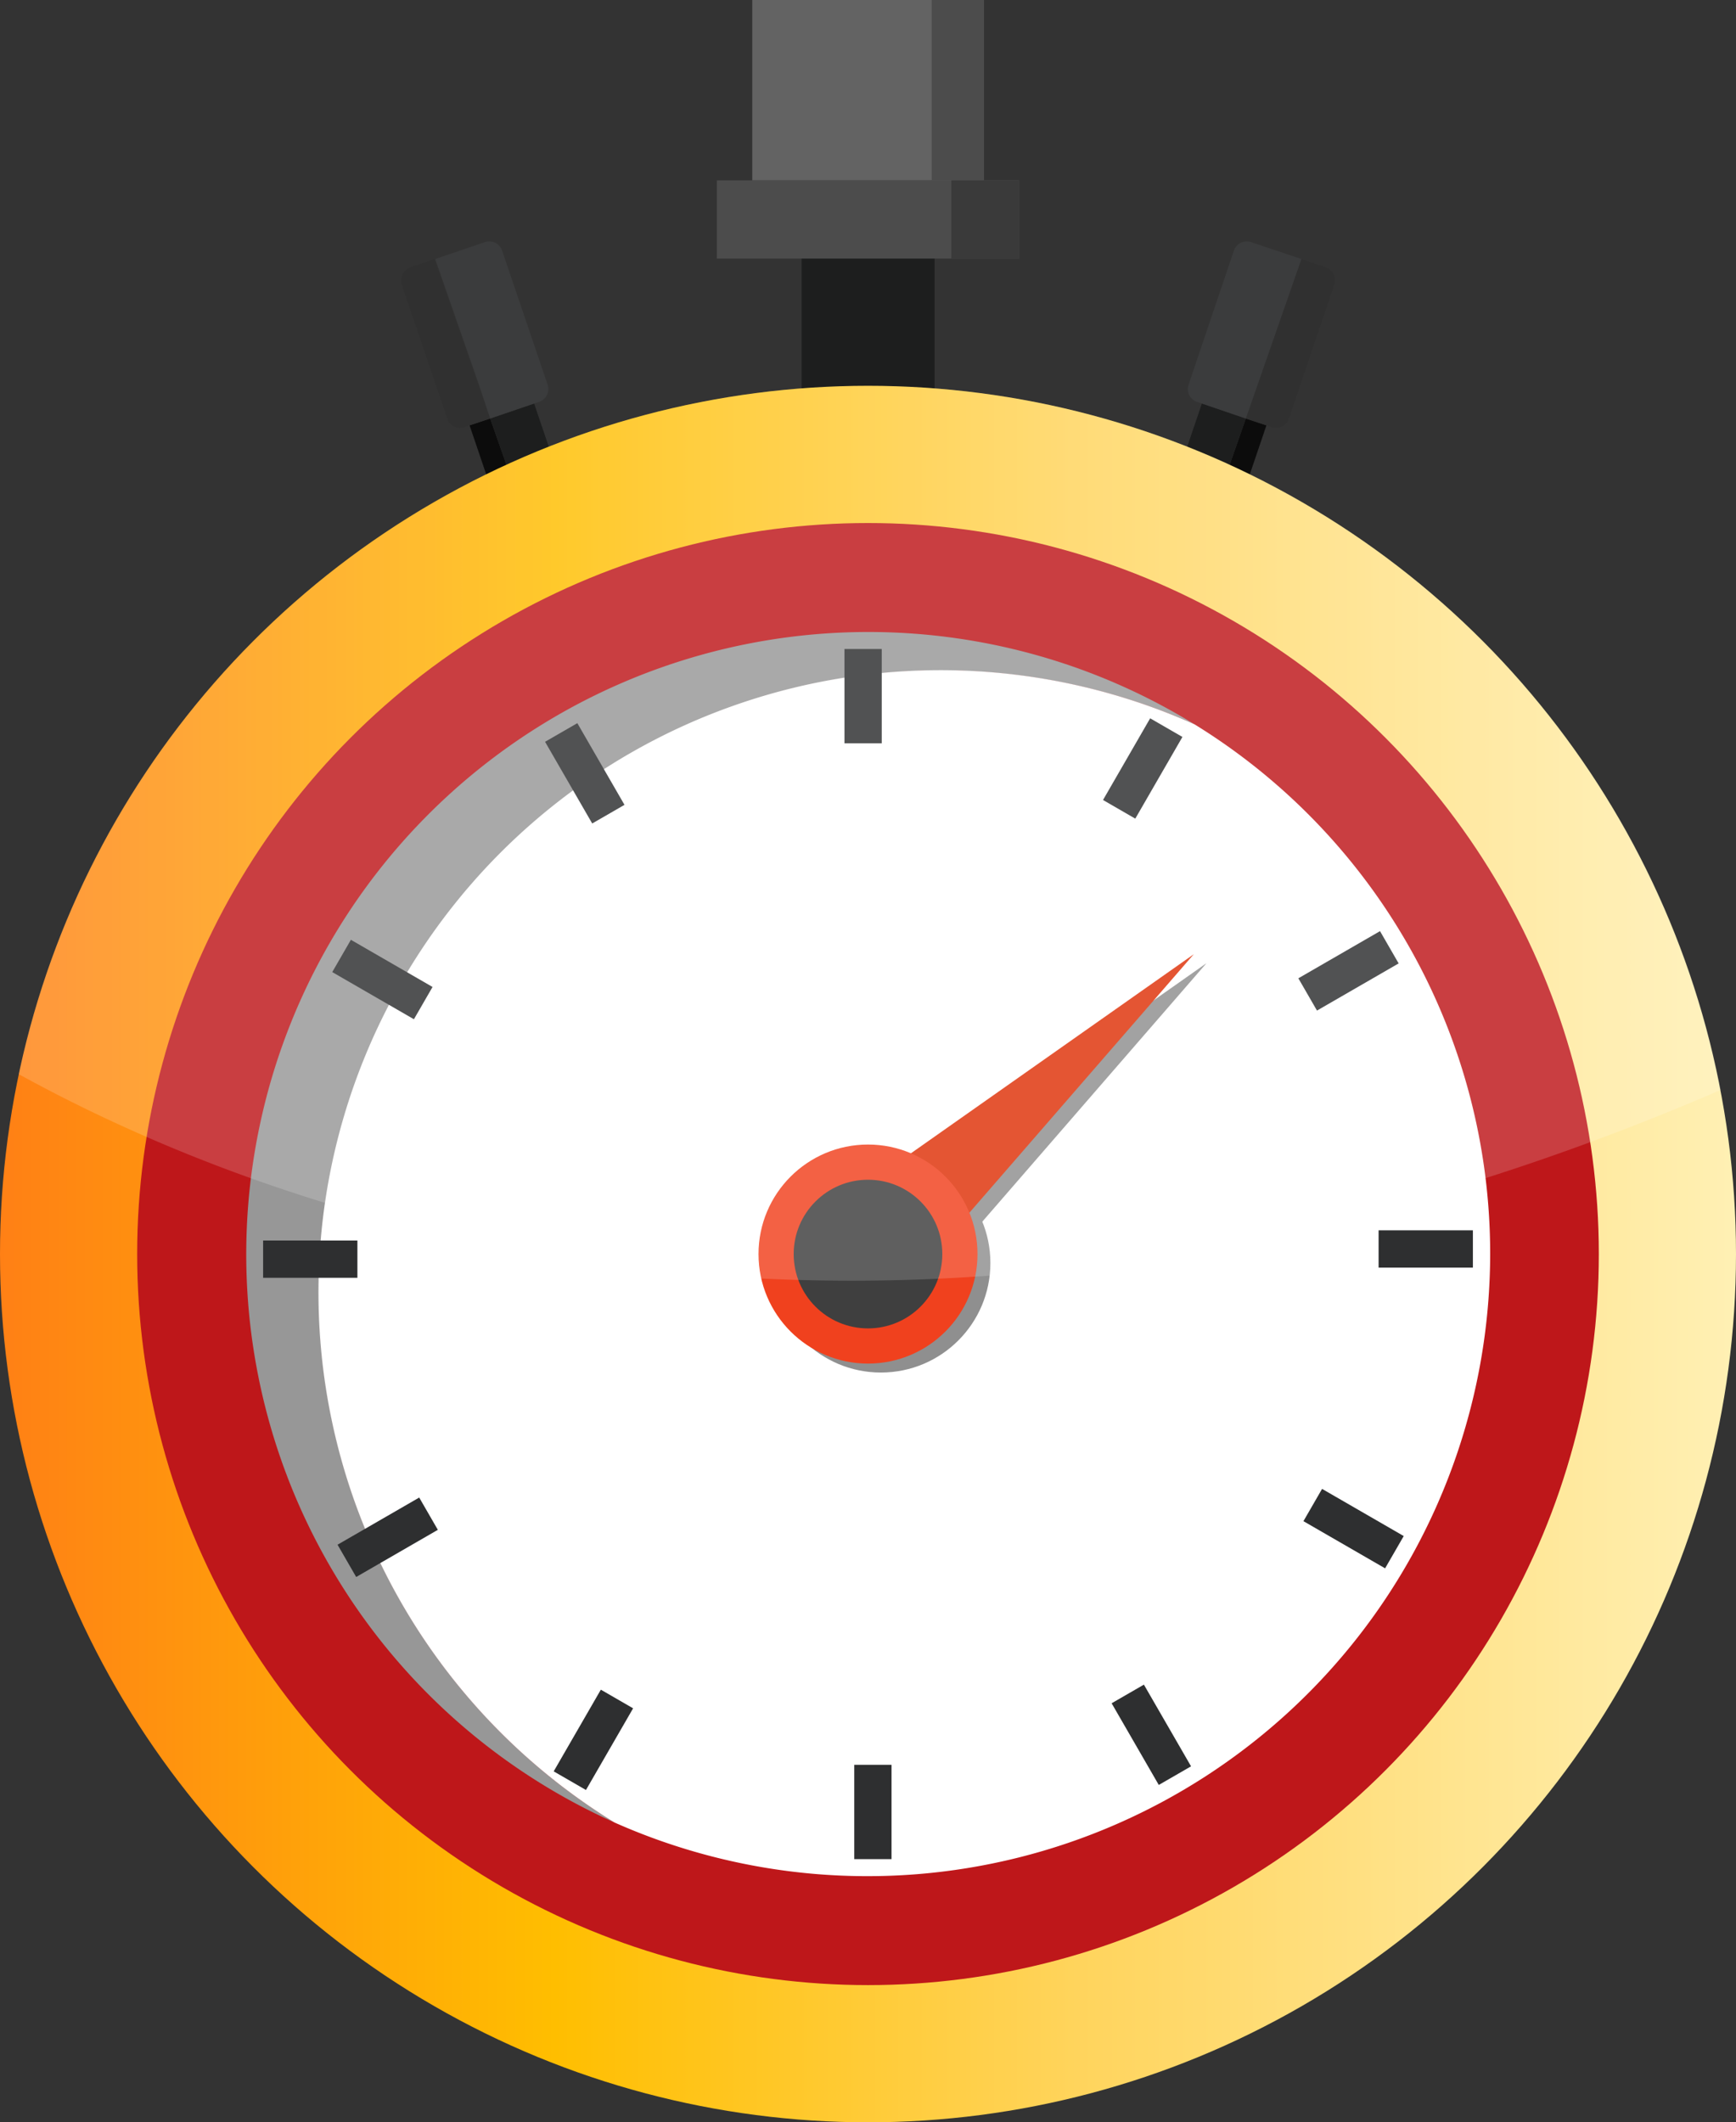 <svg xmlns="http://www.w3.org/2000/svg" xmlns:xlink="http://www.w3.org/1999/xlink" viewBox="0 0 83.4 101.93"><rect x="0" y="0" width="83.4" height="101.93" fill="#333333" stroke="none"/><defs><style>.cls-1{fill:#0c0c0c;}.cls-2{fill:#1d1e1e;}.cls-3{fill:#303030;}.cls-4{fill:#3b3c3d;}.cls-5{fill:url(#linear-gradient);}.cls-6{fill:#be171a;}.cls-7{fill:#979797;}.cls-17,.cls-8{fill:#fff;}.cls-9{fill:#8f8f8f;}.cls-10{fill:#de330a;}.cls-11{fill:#f0411e;}.cls-12{fill:#3f3f3f;}.cls-13{fill:#2e2f30;}.cls-14{fill:#4c4c4c;}.cls-15{fill:#636363;}.cls-16{fill:#3a3a3a;}.cls-17{opacity:0.17;}</style><linearGradient id="linear-gradient" y1="60.23" x2="83.4" y2="60.23" gradientUnits="userSpaceOnUse"><stop offset="0" stop-color="#ff8015"/><stop offset="0.32" stop-color="#ffbe00"/><stop offset="0.62" stop-color="#ffd45c"/><stop offset="1" stop-color="#fff0b4"/></linearGradient></defs><g id="Capa_2" data-name="Capa 2"><g id="Capa_1-2" data-name="Capa 1"><polygon class="cls-1" points="58.47 24.06 59.49 24.41 60.84 20.43 59.85 20.1 58.47 24.06"/><polygon class="cls-2" points="57.74 19.38 56.39 23.36 58.47 24.06 59.85 20.1 57.74 19.38"/><path class="cls-3" d="M63.68,12.84l-1.16-.4-2.09,6-.58,1.66,1,.33.24.09a.66.66,0,0,0,.83-.41l2.18-6.44A.65.65,0,0,0,63.68,12.84Z"/><path class="cls-4" d="M60.11,11.63a.65.65,0,0,0-.83.4L57.1,18.48a.64.64,0,0,0,.41.82l.23.08,2.11.72.58-1.66,2.09-6Z"/><polygon class="cls-1" points="24.94 24.06 23.91 24.41 22.56 20.43 23.55 20.1 24.94 24.06"/><polygon class="cls-2" points="25.66 19.38 27.01 23.36 24.94 24.06 23.55 20.1 25.66 19.38"/><path class="cls-3" d="M19.72,12.84l1.16-.4,2.09,6,.58,1.66-1,.33-.24.09a.65.65,0,0,1-.82-.41l-2.19-6.44A.66.66,0,0,1,19.72,12.84Z"/><path class="cls-4" d="M23.29,11.63a.65.65,0,0,1,.83.4l2.19,6.45a.65.65,0,0,1-.41.82l-.24.08-2.11.72L23,18.44l-2.09-6Z"/><rect class="cls-2" x="38.51" y="11.45" width="6.39" height="10.1"/><circle class="cls-5" cx="41.7" cy="60.23" r="41.7"/><circle class="cls-6" cx="41.7" cy="60.23" r="35.11"/><path class="cls-7" d="M15.32,62.08A29.9,29.9,0,0,1,57.39,34.79,29.89,29.89,0,1,0,29.52,87.53,29.88,29.88,0,0,1,15.32,62.08Z"/><path class="cls-8" d="M71.59,60.23a29.86,29.86,0,0,0-14.2-25.44A29.89,29.89,0,0,0,29.52,87.53a29.92,29.92,0,0,0,42.07-27.3Z"/><polygon class="cls-9" points="57.96 46.26 44.07 56.04 45.45 57.57 46.83 59.09 57.96 46.26"/><circle class="cls-9" cx="42.32" cy="60.66" r="5.26"/><polygon class="cls-10" points="57.35 45.83 43.45 55.61 44.83 57.14 46.21 58.66 57.35 45.83"/><circle class="cls-11" cx="41.7" cy="60.23" r="5.26"/><circle class="cls-12" cx="41.7" cy="60.23" r="3.57"/><rect class="cls-13" x="40.57" y="31.17" width="1.79" height="4.53"/><rect class="cls-13" x="27.2" y="34.88" width="1.79" height="4.53" transform="translate(-14.81 19.02) rotate(-30)"/><rect class="cls-13" x="17.48" y="44.77" width="1.79" height="4.53" transform="translate(-31.55 39.44) rotate(-60)"/><rect class="cls-13" x="14.01" y="58.2" width="1.79" height="4.53" transform="translate(-45.56 75.38) rotate(-90)"/><rect class="cls-13" x="17.72" y="71.57" width="1.79" height="4.53" transform="translate(-36.01 126.87) rotate(-120)"/><rect class="cls-13" x="27.62" y="81.28" width="1.79" height="4.53" transform="translate(11.43 170.17) rotate(-150)"/><rect class="cls-13" x="41.05" y="84.75" width="1.79" height="4.53" transform="translate(83.88 174.04) rotate(180)"/><rect class="cls-13" x="54.41" y="81.04" width="1.79" height="4.53" transform="translate(144.86 127.81) rotate(150)"/><rect class="cls-13" x="64.13" y="71.15" width="1.79" height="4.53" transform="translate(161.12 53.81) rotate(120)"/><rect class="cls-13" x="67.6" y="57.72" width="1.79" height="4.53" transform="translate(128.48 -8.51) rotate(90)"/><rect class="cls-13" x="63.89" y="44.36" width="1.79" height="4.53" transform="translate(72.77 -32.79) rotate(60)"/><rect class="cls-13" x="54" y="34.64" width="1.79" height="4.53" transform="translate(25.81 -22.5) rotate(30)"/><rect class="cls-14" x="34.44" y="8.66" width="14.52" height="3.76"/><rect class="cls-15" x="36.14" width="11.13" height="8.66"/><rect class="cls-14" x="44.76" width="2.51" height="8.66"/><rect class="cls-16" x="45.7" y="8.66" width="3.26" height="3.76"/><path class="cls-17" d="M82.66,52.35A41.71,41.71,0,0,0,.9,51.59C13.62,58.59,42.88,69.5,82.66,52.35Z"/></g></g></svg>